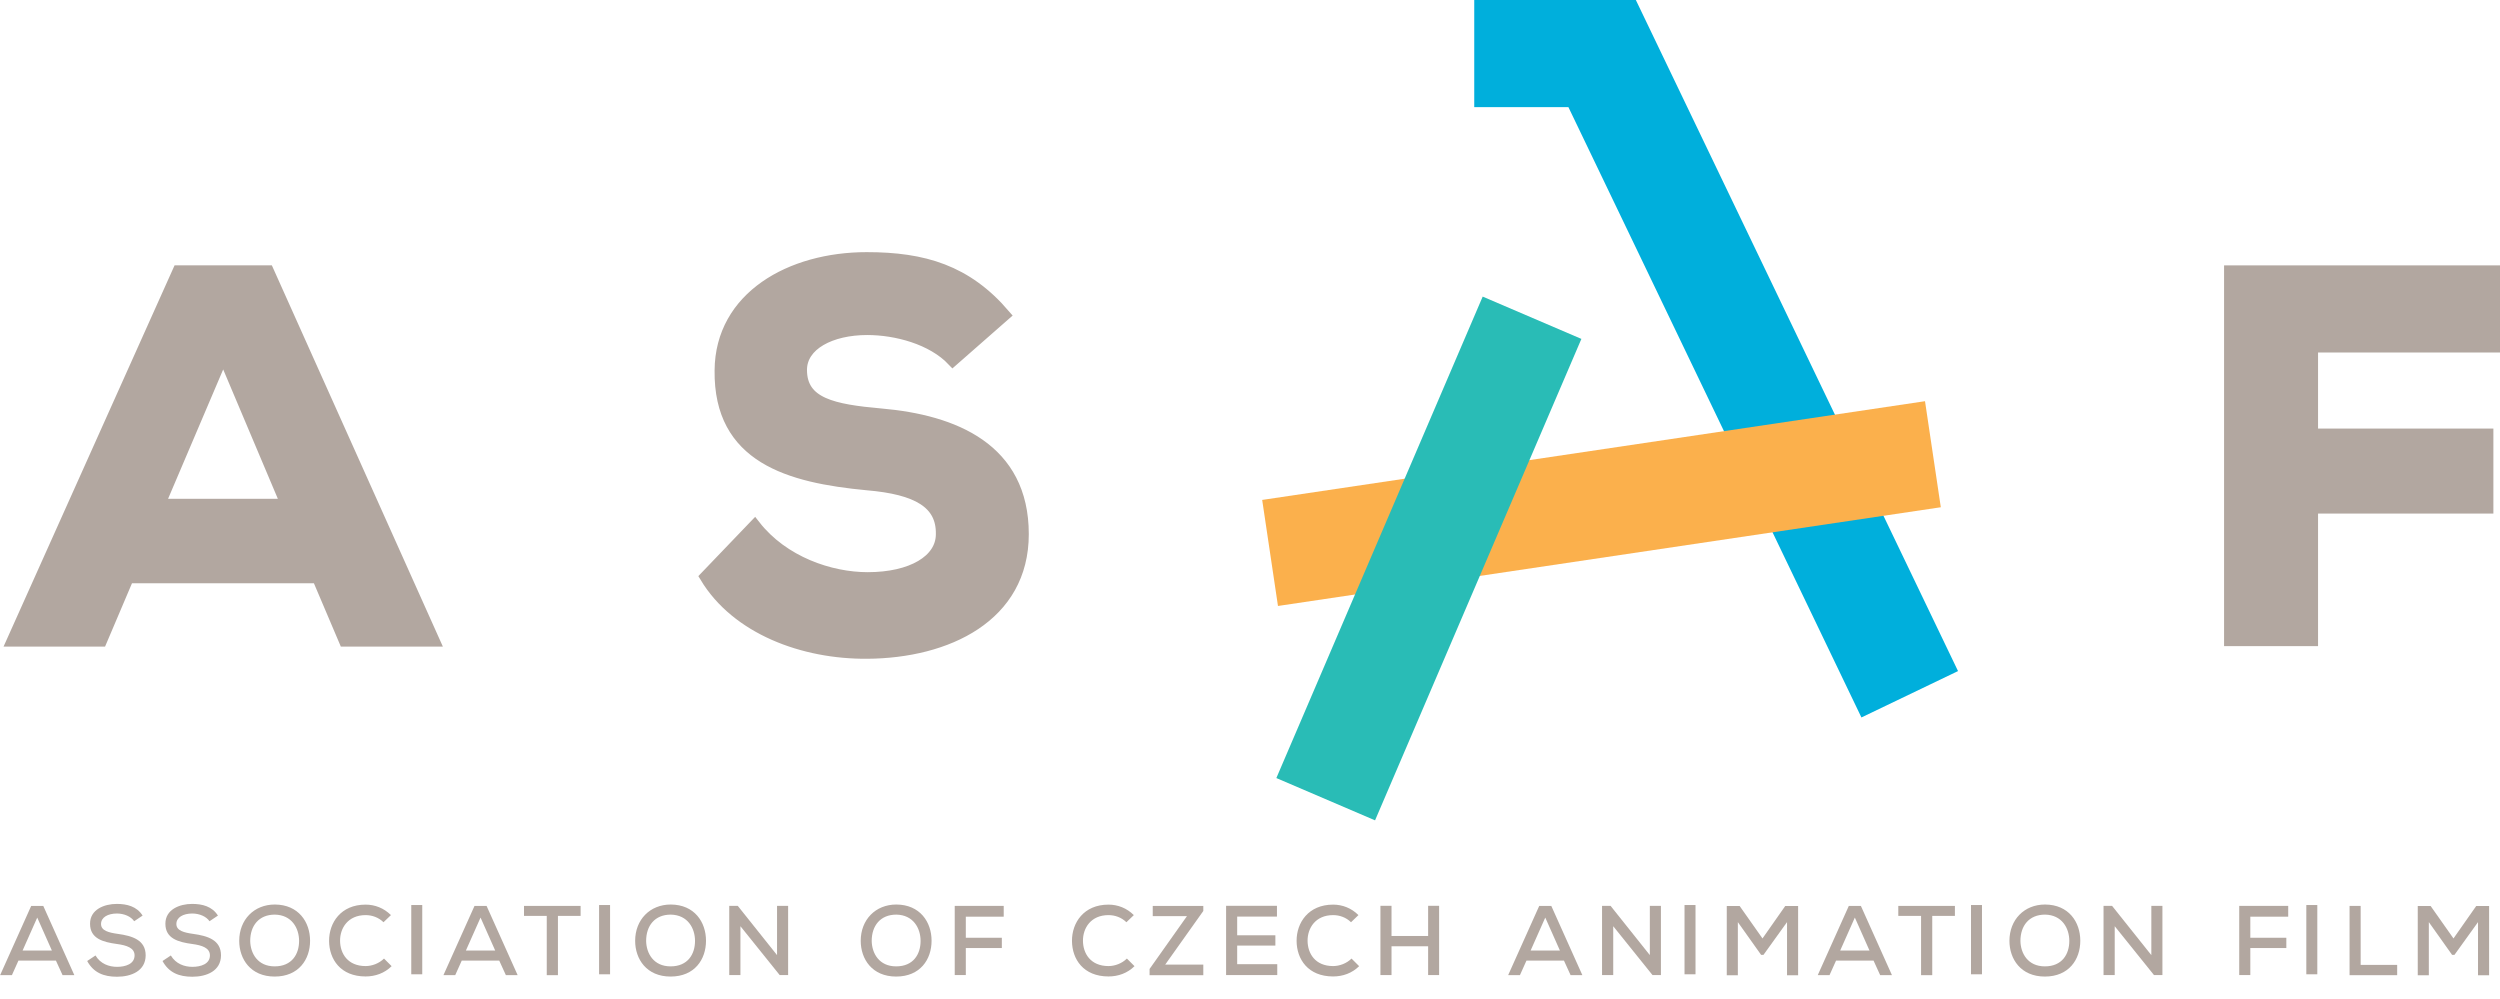 <?xml version="1.0" encoding="UTF-8" standalone="no"?>
<!DOCTYPE svg PUBLIC "-//W3C//DTD SVG 1.1//EN" "http://www.w3.org/Graphics/SVG/1.1/DTD/svg11.dtd">
<svg width="215px" height="85.9px" viewBox="0 0 896 358" version="1.1" xmlns="http://www.w3.org/2000/svg" xmlns:xlink="http://www.w3.org/1999/xlink" xml:space="preserve" xmlns:serif="http://www.serif.com/" style="fill-rule:evenodd;clip-rule:evenodd;stroke-miterlimit:10;">
    <g id="Layer-1" serif:id="Layer 1" transform="matrix(4.167,0,0,4.167,0,0)">
        <g transform="matrix(0.19,0,0,0.19,3.198,82.873)">
            <path d="M0,-20.787L-6.631,-5.869L6.63,-5.869L0,-20.787ZM8.464,-1.301L-8.514,-1.301L-11.469,5.284L-16.801,5.284L-2.734,-26.071L2.729,-26.071L16.797,5.284L11.468,5.284L8.464,-1.301Z" style="fill:rgb(178,167,160);fill-rule:nonzero;"/>
        </g>
        <g transform="matrix(0.19,0,0,0.19,11.537,82.523)">
            <path d="M0,-17.292C-1.481,-19.44 -4.481,-20.742 -7.752,-20.787C-11.963,-20.787 -15.008,-19.039 -15.008,-16.035C-15.008,-12.99 -11.513,-12.139 -7.392,-11.558C-0.941,-10.661 5.194,-8.868 5.194,-1.837C5.149,5.198 -1.256,7.838 -7.797,7.838C-13.801,7.838 -18.413,6.005 -21.278,0.717L-17.518,-1.792C-15.278,2.015 -11.382,3.36 -7.752,3.36C-3.99,3.36 0.176,2.104 0.176,-1.837C0.176,-5.242 -3.45,-6.404 -7.842,-6.99C-14.066,-7.837 -19.981,-9.409 -19.981,-16.125C-20.026,-22.62 -13.53,-25.13 -7.887,-25.13C-3.36,-25.13 1.163,-24.058 3.807,-19.846L0,-17.292Z" style="fill:rgb(178,167,160);fill-rule:nonzero;"/>
        </g>
        <g transform="matrix(0.19,0,0,0.19,18.017,82.523)">
            <path d="M0,-17.292C-1.478,-19.44 -4.478,-20.742 -7.748,-20.787C-11.96,-20.787 -15.009,-19.039 -15.009,-16.035C-15.009,-12.99 -11.514,-12.139 -7.393,-11.558C-0.941,-10.661 5.197,-8.868 5.197,-1.837C5.152,5.198 -1.253,7.838 -7.793,7.838C-13.798,7.838 -18.41,6.005 -21.279,0.717L-17.518,-1.792C-15.275,2.015 -11.379,3.36 -7.748,3.36C-3.987,3.36 0.18,2.104 0.18,-1.837C0.18,-5.242 -3.451,-6.404 -7.838,-6.99C-14.067,-7.837 -19.981,-9.409 -19.981,-16.125C-20.022,-22.62 -13.527,-25.13 -7.883,-25.13C-3.36,-25.13 1.166,-24.058 3.806,-19.846L0,-17.292Z" style="fill:rgb(178,167,160);fill-rule:nonzero;"/>
        </g>
        <g transform="matrix(0.19,0,0,0.19,23.618,78.677)">
            <path d="M0,23.387C7.797,23.387 11.066,17.878 11.066,11.874C11.066,6.095 7.751,0.09 0.09,-0.041C-7.167,-0.041 -11.063,5.019 -11.063,11.874C-10.974,17.428 -7.748,23.387 0,23.387M16.039,11.783C16.039,20.252 10.887,27.999 0,27.999C-10.884,27.999 -16.036,20.072 -16.036,11.828C-16.036,2.288 -9.36,-4.612 0.09,-4.612C10.797,-4.567 16.039,3.32 16.039,11.783" style="fill:rgb(178,167,160);fill-rule:nonzero;"/>
        </g>
        <g transform="matrix(0.19,0,0,0.19,33.68,78.694)">
            <path d="M0,23.207C-3.225,26.387 -7.392,27.864 -11.783,27.864C-23.161,27.864 -28.269,20.026 -28.313,11.784C-28.359,3.541 -22.98,-4.657 -11.783,-4.657C-7.571,-4.657 -3.495,-3.09 -0.314,0.091L-3.675,3.315C-5.914,1.122 -8.869,0.091 -11.783,0.091C-19.756,0.091 -23.386,5.96 -23.341,11.738C-23.296,17.473 -19.891,23.162 -11.783,23.162C-8.869,23.162 -5.644,21.954 -3.45,19.757L0,23.207Z" style="fill:rgb(178,167,160);fill-rule:nonzero;"/>
        </g>
        <g transform="matrix(0.19,0,0,0.19,-41.873,39.977)">
            <rect x="406.54" y="199.302" width="4.973" height="31.355" style="fill:rgb(178,167,160);"/>
        </g>
        <g transform="matrix(0.19,0,0,0.19,41.328,82.873)">
            <path d="M0,-20.787L-6.63,-5.869L6.631,-5.869L0,-20.787ZM8.464,-1.301L-8.513,-1.301L-11.468,5.284L-16.801,5.284L-2.733,-26.071L2.73,-26.071L16.797,5.284L11.469,5.284L8.464,-1.301Z" style="fill:rgb(178,167,160);fill-rule:nonzero;"/>
        </g>
        <g transform="matrix(0.19,0,0,0.19,47.023,83.018)">
            <path d="M0,-22.311L-10.302,-22.311L-10.302,-26.833L15.324,-26.833L15.324,-22.311L5.063,-22.311L5.063,4.522L0,4.522L0,-22.311Z" style="fill:rgb(178,167,160);fill-rule:nonzero;"/>
        </g>
        <g transform="matrix(0.19,0,0,0.19,-41.873,39.977)">
            <rect x="491.564" y="199.302" width="4.973" height="31.355" style="fill:rgb(178,167,160);"/>
        </g>
        <g transform="matrix(0.19,0,0,0.19,57.673,78.677)">
            <path d="M0,23.387C7.797,23.387 11.067,17.878 11.067,11.874C11.067,6.095 7.752,0.09 0.09,-0.041C-7.166,-0.041 -11.062,5.019 -11.062,11.874C-10.973,17.428 -7.747,23.387 0,23.387M16.04,11.783C16.04,20.252 10.888,27.999 0,27.999C-10.883,27.999 -16.035,20.072 -16.035,11.828C-16.035,2.288 -9.36,-4.612 0.09,-4.612C10.797,-4.567 16.04,3.32 16.04,11.783" style="fill:rgb(178,167,160);fill-rule:nonzero;"/>
        </g>
        <g transform="matrix(0.19,0,0,0.19,66.831,79.633)">
            <path d="M0,13.258L0,-9.049L5.015,-9.049L5.015,22.307L1.208,22.307L-16.575,0.177L-16.575,22.307L-21.639,22.307L-21.639,-9.049L-17.787,-9.049L0,13.258Z" style="fill:rgb(178,167,160);fill-rule:nonzero;"/>
        </g>
        <g transform="matrix(0.19,0,0,0.19,77.075,78.677)">
            <path d="M0,23.387C7.797,23.387 11.067,17.878 11.067,11.874C11.067,6.095 7.752,0.09 0.09,-0.041C-7.166,-0.041 -11.063,5.019 -11.063,11.874C-10.973,17.428 -7.747,23.387 0,23.387M16.04,11.783C16.04,20.252 10.887,27.999 0,27.999C-10.883,27.999 -16.035,20.072 -16.035,11.828C-16.035,2.288 -9.36,-4.612 0.09,-4.612C10.797,-4.567 16.04,3.32 16.04,11.783" style="fill:rgb(178,167,160);fill-rule:nonzero;"/>
        </g>
        <g transform="matrix(0.19,0,0,0.19,82.114,77.918)">
            <path d="M0,31.314L0,0L22.175,0L22.175,4.886L5.018,4.886L5.018,14.427L21.324,14.427L21.324,19.085L5.018,19.085L5.018,31.314L0,31.314Z" style="fill:rgb(178,167,160);fill-rule:nonzero;"/>
        </g>
        <g transform="matrix(0.19,0,0,0.19,97.578,78.694)">
            <path d="M0,23.207C-3.226,26.387 -7.392,27.864 -11.779,27.864C-23.157,27.864 -28.266,20.026 -28.311,11.784C-28.355,3.541 -22.981,-4.657 -11.779,-4.657C-7.572,-4.657 -3.495,-3.09 -0.312,0.091L-3.671,3.315C-5.914,1.122 -8.869,0.091 -11.779,0.091C-19.756,0.091 -23.383,5.96 -23.338,11.738C-23.292,17.473 -19.887,23.162 -11.779,23.162C-8.869,23.162 -5.645,21.954 -3.45,19.757L0,23.207Z" style="fill:rgb(178,167,160);fill-rule:nonzero;"/>
        </g>
        <g transform="matrix(0.19,0,0,0.19,99.146,83.878)">
            <path d="M0,-31.355L22.891,-31.355L22.891,-29.071L5.644,-4.793L22.891,-4.793L22.891,0L-1.433,0L-1.433,-2.82L15.499,-26.742L0,-26.742L0,-31.355Z" style="fill:rgb(178,167,160);fill-rule:nonzero;"/>
        </g>
        <g transform="matrix(0.19,0,0,0.19,109.856,77.911)">
            <path d="M0,31.355L-23.162,31.355L-23.162,0L-0.136,0L-0.136,4.882L-18.144,4.882L-18.144,13.346L-0.852,13.346L-0.852,18.008L-18.144,18.008L-18.144,26.427L0,26.427L0,31.355Z" style="fill:rgb(178,167,160);fill-rule:nonzero;"/>
        </g>
        <g transform="matrix(0.19,0,0,0.19,116.899,78.694)">
            <path d="M0,23.207C-3.226,26.387 -7.392,27.864 -11.783,27.864C-23.161,27.864 -28.27,20.026 -28.314,11.784C-28.359,3.541 -22.981,-4.657 -11.783,-4.657C-7.571,-4.657 -3.495,-3.09 -0.315,0.091L-3.676,3.315C-5.914,1.122 -8.869,0.091 -11.783,0.091C-19.756,0.091 -23.387,5.96 -23.342,11.738C-23.297,17.473 -19.892,23.162 -11.783,23.162C-8.869,23.162 -5.644,21.954 -3.45,19.757L0,23.207Z" style="fill:rgb(178,167,160);fill-rule:nonzero;"/>
        </g>
        <g transform="matrix(0.19,0,0,0.19,122.833,77.911)">
            <path d="M0,31.355L0,18.319L-16.576,18.319L-16.576,31.355L-21.595,31.355L-21.595,0L-16.576,0L-16.576,13.662L0,13.662L0,0L4.973,0L4.973,31.355L0,31.355Z" style="fill:rgb(178,167,160);fill-rule:nonzero;"/>
        </g>
        <g transform="matrix(0.19,0,0,0.19,132.908,82.873)">
            <path d="M0,-20.787L-6.631,-5.869L6.63,-5.869L0,-20.787ZM8.464,-1.301L-8.514,-1.301L-11.469,5.284L-16.802,5.284L-2.734,-26.071L2.729,-26.071L16.797,5.284L11.468,5.284L8.464,-1.301Z" style="fill:rgb(178,167,160);fill-rule:nonzero;"/>
        </g>
        <g transform="matrix(0.19,0,0,0.19,141.903,79.633)">
            <path d="M0,13.258L0,-9.049L5.018,-9.049L5.018,22.307L1.211,22.307L-16.576,0.177L-16.576,22.307L-21.639,22.307L-21.639,-9.049L-17.783,-9.049L0,13.258Z" style="fill:rgb(178,167,160);fill-rule:nonzero;"/>
        </g>
        <g transform="matrix(0.19,0,0,0.19,-41.873,39.977)">
            <rect x="982.942" y="199.302" width="4.974" height="31.355" style="fill:rgb(178,167,160);"/>
        </g>
        <g transform="matrix(0.19,0,0,0.19,153.703,82.496)">
            <path d="M0,-16.748L-10.662,-1.924L-11.738,-1.924L-22.265,-16.748L-22.265,7.306L-27.282,7.306L-27.282,-24.054L-21.459,-24.054L-11.107,-9.356L-0.806,-24.054L5.018,-24.054L5.018,7.306L0,7.306L0,-16.748Z" style="fill:rgb(178,167,160);fill-rule:nonzero;"/>
        </g>
        <g transform="matrix(0.19,0,0,0.19,159.536,82.873)">
            <path d="M0,-20.787L-6.631,-5.869L6.63,-5.869L0,-20.787ZM8.468,-1.301L-8.509,-1.301L-11.469,5.284L-16.797,5.284L-2.73,-26.071L2.733,-26.071L16.801,5.284L11.468,5.284L8.468,-1.301Z" style="fill:rgb(178,167,160);fill-rule:nonzero;"/>
        </g>
        <g transform="matrix(0.19,0,0,0.19,165.232,83.018)">
            <path d="M0,-22.311L-10.306,-22.311L-10.306,-26.833L15.319,-26.833L15.319,-22.311L5.062,-22.311L5.062,4.522L0,4.522L0,-22.311Z" style="fill:rgb(178,167,160);fill-rule:nonzero;"/>
        </g>
        <g transform="matrix(0.19,0,0,0.19,-41.873,39.977)">
            <rect x="1112.63" y="199.302" width="4.973" height="31.355" style="fill:rgb(178,167,160);"/>
        </g>
        <g transform="matrix(0.19,0,0,0.19,175.88,78.677)">
            <path d="M0,23.387C7.797,23.387 11.066,17.878 11.066,11.874C11.066,6.095 7.752,0.09 0.09,-0.041C-7.167,-0.041 -11.063,5.019 -11.063,11.874C-10.974,17.428 -7.748,23.387 0,23.387M16.04,11.783C16.04,20.252 10.887,27.999 0,27.999C-10.883,27.999 -16.036,20.072 -16.036,11.828C-16.036,2.288 -9.36,-4.612 0.09,-4.612C10.797,-4.567 16.04,3.32 16.04,11.783" style="fill:rgb(178,167,160);fill-rule:nonzero;"/>
        </g>
        <g transform="matrix(0.19,0,0,0.19,185.038,79.633)">
            <path d="M0,13.258L0,-9.049L5.018,-9.049L5.018,22.307L1.211,22.307L-16.576,0.177L-16.576,22.307L-21.639,22.307L-21.639,-9.049L-17.783,-9.049L0,13.258Z" style="fill:rgb(178,167,160);fill-rule:nonzero;"/>
        </g>
        <g transform="matrix(0.19,0,0,0.19,192.598,77.918)">
            <path d="M0,31.314L0,0L22.175,0L22.175,4.886L5.018,4.886L5.018,14.427L21.324,14.427L21.324,19.085L5.018,19.085L5.018,31.314L0,31.314Z" style="fill:rgb(178,167,160);fill-rule:nonzero;"/>
        </g>
        <g transform="matrix(0.19,0,0,0.19,-41.873,39.977)">
            <rect x="1264.43" y="199.302" width="4.973" height="31.355" style="fill:rgb(178,167,160);"/>
        </g>
        <g transform="matrix(0.19,0,0,0.19,203.042,83.878)">
            <path d="M0,-31.355L0,-4.657L16.531,-4.657L16.531,0L-5.018,0L-5.018,-31.355L0,-31.355Z" style="fill:rgb(178,167,160);fill-rule:nonzero;"/>
        </g>
        <g transform="matrix(0.19,0,0,0.19,213.137,82.496)">
            <path d="M0,-16.748L-10.662,-1.924L-11.738,-1.924L-22.265,-16.748L-22.265,7.306L-27.283,7.306L-27.283,-24.054L-21.459,-24.054L-11.108,-9.356L-0.807,-24.054L5.018,-24.054L5.018,7.306L0,7.306L0,-16.748Z" style="fill:rgb(178,167,160);fill-rule:nonzero;"/>
        </g>
        <g transform="matrix(0.19,0,0,0.19,19.194,47.943)">
            <path d="M0,-91.807L-28.928,-23.909L28.689,-23.909L0,-91.807ZM42.795,9.086L-43.034,9.086L-55.227,37.774L-95.392,37.774L-20.32,-129.581L20.323,-129.581L95.395,37.774L54.989,37.774L42.795,9.086Z" style="fill:rgb(178,167,160);fill-rule:nonzero;stroke:rgb(178,167,160);stroke-width:5.25px;"/>
        </g>
        <g transform="matrix(0.19,0,0,0.19,81.944,47.397)">
            <path d="M0,-86.309C-9.323,-96.112 -25.58,-100.415 -38.73,-100.415C-55.227,-100.415 -68.614,-93.482 -68.614,-82.005C-68.614,-66.705 -54.031,-63.835 -32.513,-61.922C0.479,-59.053 31.8,-46.381 31.8,-7.651C31.8,29.645 -2.629,45.902 -38.73,46.141C-67.658,46.38 -97.781,35.144 -111.888,11.714L-89.653,-11.478C-76.742,5.02 -55.466,12.191 -38.49,12.191C-18.646,12.191 -5.02,4.302 -5.02,-7.651C-4.78,-21.757 -16.017,-28.213 -38.73,-30.124C-74.112,-33.473 -105.673,-42.317 -105.193,-81.766C-104.954,-114.997 -73.396,-132.689 -38.97,-132.689C-13.147,-132.689 6.218,-126.954 23.432,-106.87L0,-86.309Z" style="fill:rgb(178,167,160);fill-rule:nonzero;stroke:rgb(178,167,160);stroke-width:5.25px;"/>
        </g>
        <g transform="matrix(0.19,0,0,0.19,191.793,23.325)">
            <path d="M0,167.116L0,0L121.93,0L121.93,34.189L37.296,34.189L37.296,73.876L116.67,73.876L116.67,107.107L37.296,107.107L37.296,167.116L0,167.116Z" style="fill:rgb(178,167,160);fill-rule:nonzero;stroke:rgb(178,167,160);stroke-width:5.25px;"/>
        </g>
        <g transform="matrix(0.19,0,0,0.19,160.102,-2.84217e-14)">
            <path d="M0,324.793L-132.641,48.512L-175.278,48.512L-175.278,0L-102.119,0L43.731,303.797L0,324.793Z" style="fill:rgb(0,175,220);fill-rule:nonzero;"/>
        </g>
        <g transform="matrix(-0.028,-0.188,-0.188,0.028,150.556,69.54)">
            <rect x="122.137" y="-105.285" width="48.519" height="303.257" style="fill:rgb(251,176,76);"/>
        </g>
        <g transform="matrix(-0.175,-0.075,-0.075,0.175,136.038,29.166)">
            <rect x="0.144" y="-0.03" width="48.511" height="236.635" style="fill:rgb(41,188,182);"/>
        </g>
    </g>
</svg>
